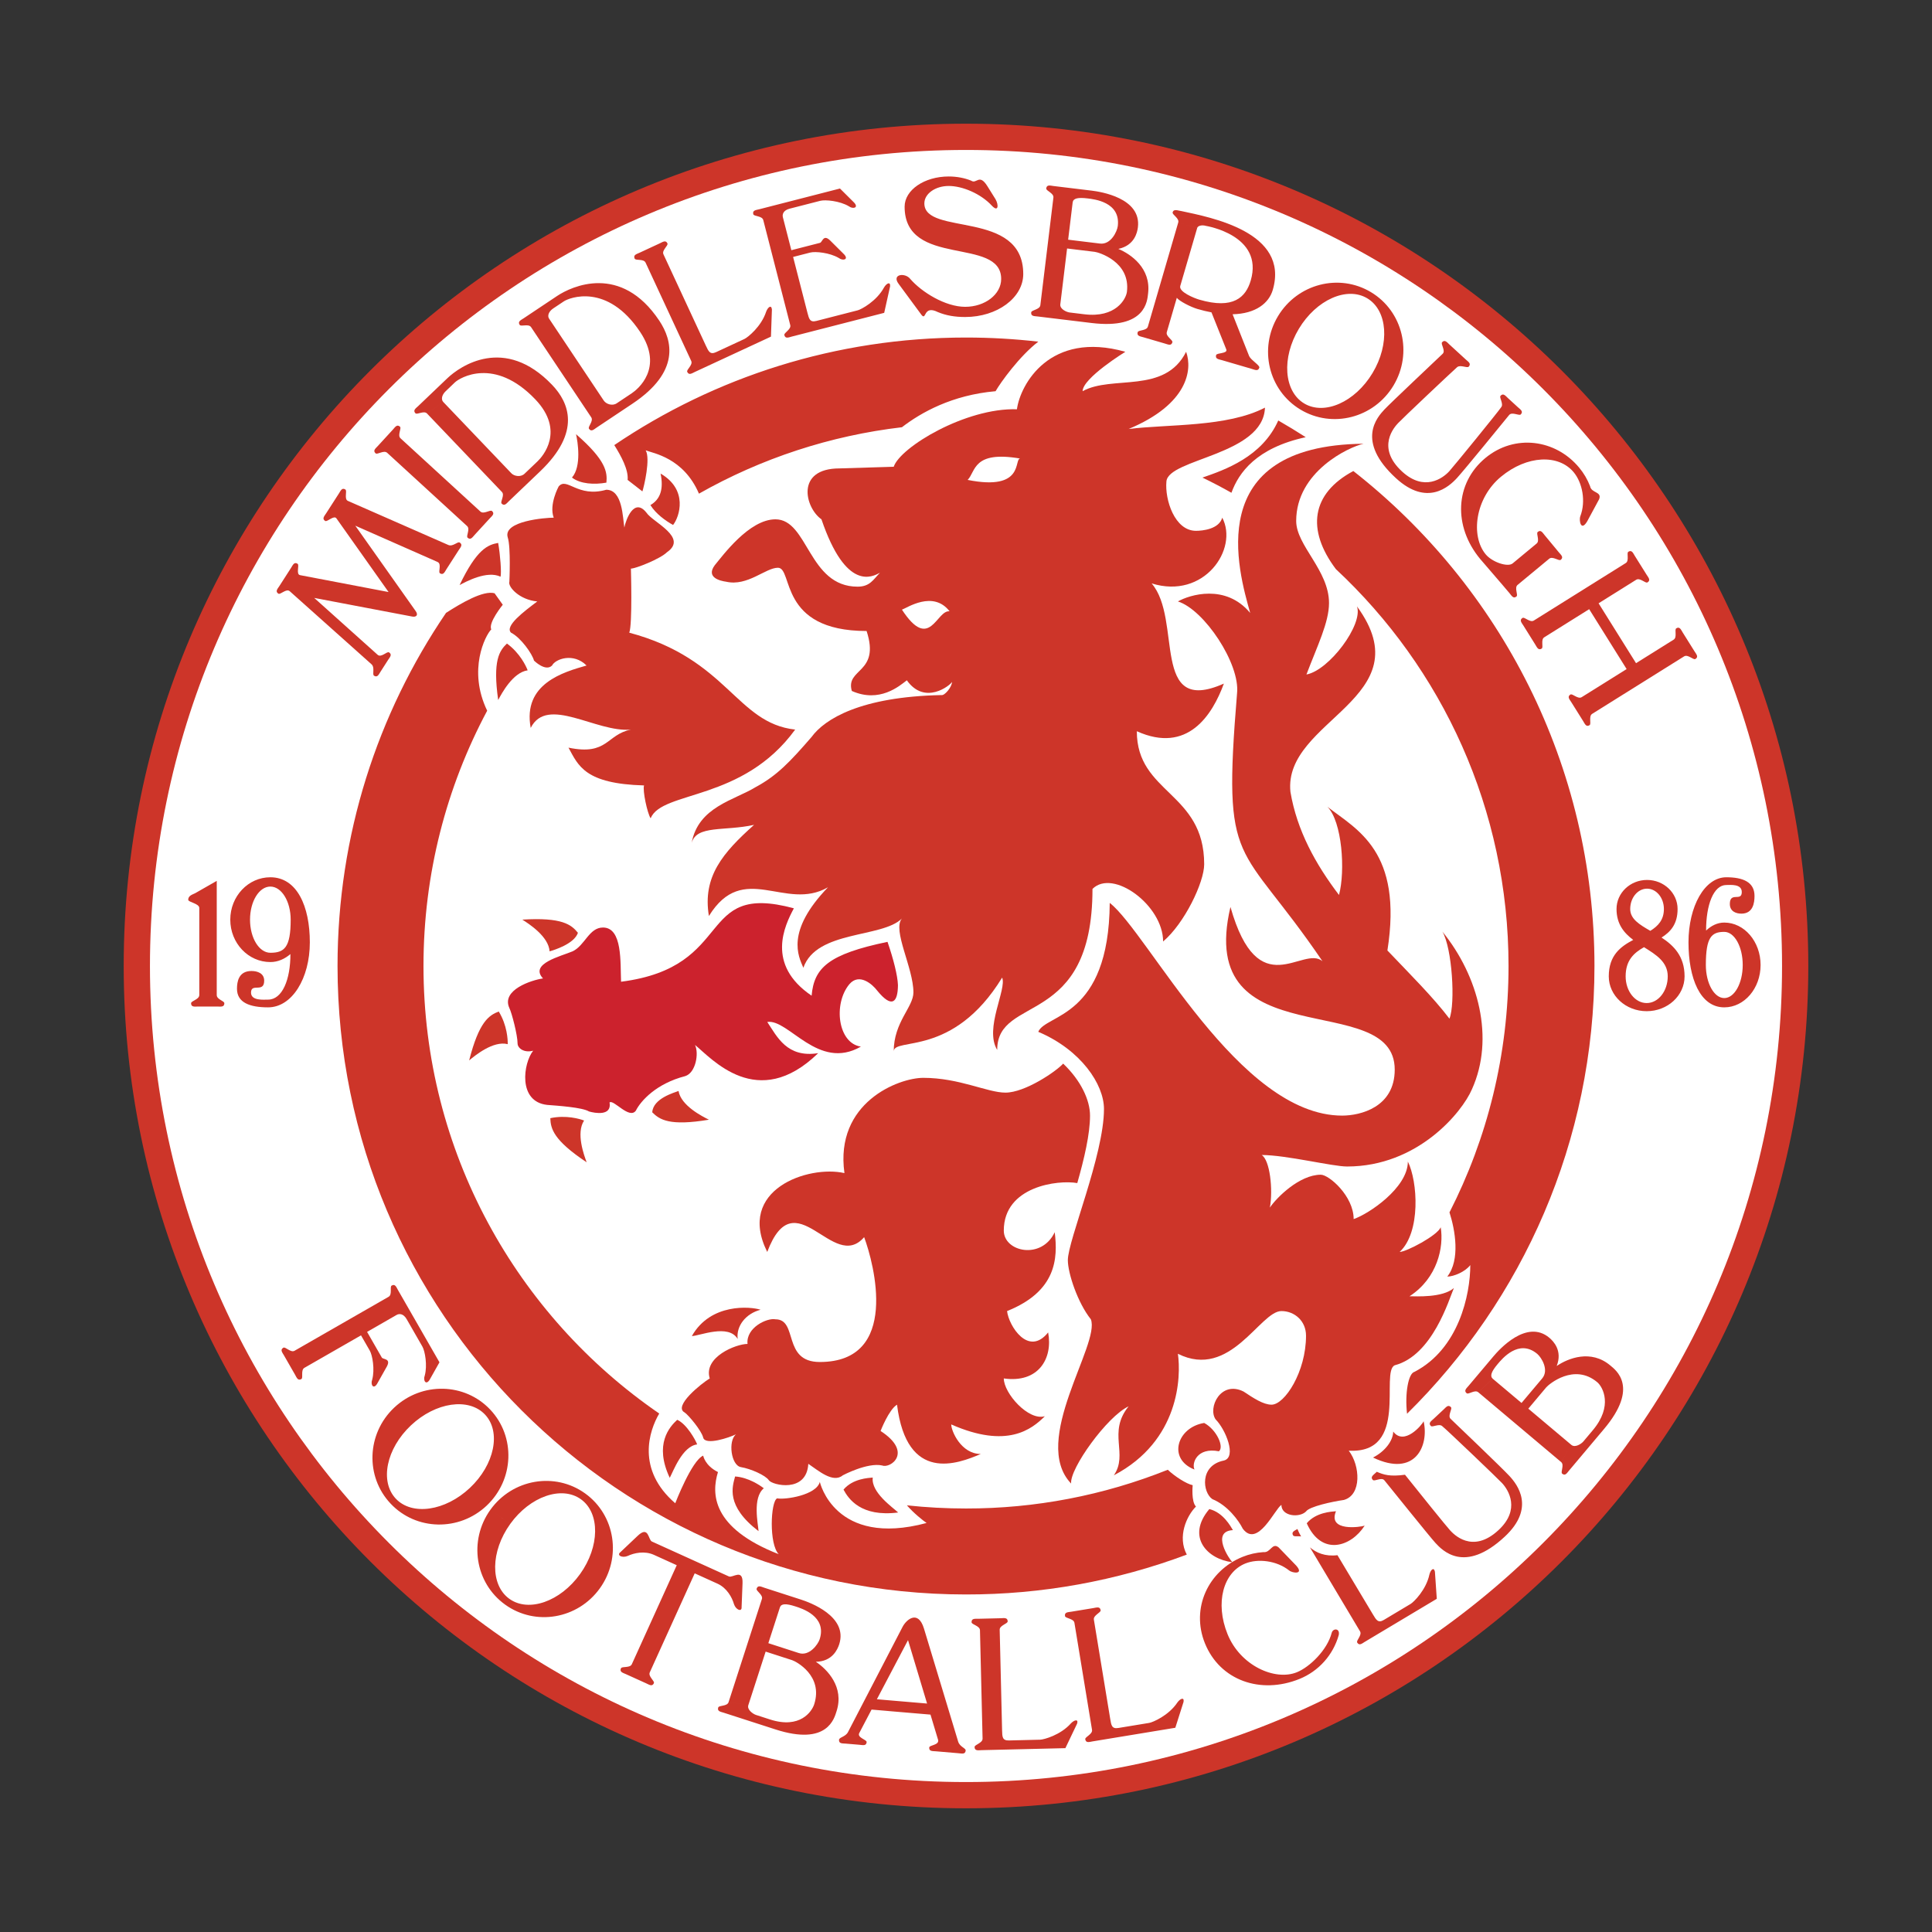<svg width="2500" height="2500" viewBox="0 0 2500 2500" fill="none" xmlns="http://www.w3.org/2000/svg">
<rect x="0" y="0" width="2500" height="2500" fill="#333333" stroke="none"/>
<path fill-rule="evenodd" clip-rule="evenodd" d="M1250 2339.93C1851.94 2339.93 2339.93 1851.94 2339.93 1250C2339.93 648.06 1851.94 160.06 1250 160.06C648.06 160.06 160.06 648.06 160.06 1250C160.06 1851.94 648.06 2339.93 1250 2339.93Z" fill="#CD3529"/>
<path fill-rule="evenodd" clip-rule="evenodd" d="M1250 2305.96C1833.2 2305.96 2305.96 1833.17 2305.96 1250C2305.96 666.828 1833.2 194.041 1250 194.041C666.827 194.041 194.041 666.815 194.041 1250C194.028 1833.17 666.827 2305.96 1250 2305.96Z" fill="white"/>
<path fill-rule="evenodd" clip-rule="evenodd" d="M1161.95 1274.73C1161.49 1262.35 1156.11 1240.95 1148.43 1218.76C1071.91 1234.7 1053.4 1252.3 1050.21 1288.42C990.682 1248.04 1015.4 1197.56 1027.27 1175.36C899.297 1140.69 953.498 1251.23 803.645 1270.35C802.582 1245.9 805.759 1200.21 780.261 1200.21C762.181 1200.21 756.876 1223.57 740.937 1231.01C726.06 1237.38 684.596 1246.95 702.663 1266.08C687.786 1268.21 648.462 1280.95 659.097 1304.33C662.288 1310.74 669.72 1339.41 669.72 1350.05C669.72 1356.4 678.228 1362.79 689.913 1359.59C677.177 1375.53 669.72 1425.48 707.993 1429.74C721.806 1430.8 753.686 1432.93 762.194 1438.24C769.639 1440.37 791.947 1444.6 788.769 1426.54C794.087 1422.32 814.281 1448.87 822.789 1437.18C829.157 1424.42 849.351 1402.1 886.561 1392.52C900.374 1388.3 904.641 1362.79 899.31 1352.15C920.555 1369.17 980.073 1439.32 1058.71 1362.79C1018.33 1369.17 1005.58 1341.53 992.835 1322.41C1020.47 1318.16 1058.71 1386.17 1113.99 1354.3C1084.23 1350.05 1077.85 1299.03 1099.11 1273.51C1111.86 1258.65 1128.86 1273.51 1135.24 1282.02C1154.35 1305.41 1161.79 1296.92 1161.95 1274.73Z" fill="#CC222D"/>
<path fill-rule="evenodd" clip-rule="evenodd" d="M841.906 1058.85C856.783 1022.72 960.93 1037.59 1028.94 944.082C952.435 935.574 941.799 852.685 814.268 818.678C818.522 808.056 816.382 735.775 816.382 735.775C822.776 735.775 854.643 723.026 863.151 714.505C890.789 695.374 844.552 675.725 836.589 663.495C820.636 643.288 810.014 671.99 807.9 682.638C805.759 669.876 805.759 633.729 784.515 633.729C747.318 644.377 733.492 616.739 722.883 629.501C722.883 629.501 710.133 652.872 716.502 669.876C705.879 669.876 650.602 674.13 656.996 695.374C661.237 708.124 659.11 752.765 659.11 752.765C656.996 759.134 671.873 776.15 695.244 778.277C678.241 791.026 652.755 810.157 661.237 818.665C673.987 825.033 688.863 846.303 690.977 854.786C690.977 854.786 705.866 869.662 714.362 861.167C718.616 852.672 742 844.163 759.003 861.167C729.238 869.675 676.088 884.551 686.736 941.942C707.993 899.428 771.753 948.324 816.382 944.082C784.502 950.451 786.629 978.102 735.619 967.454C748.368 990.839 756.876 1014.22 833.398 1016.35C831.258 1022.72 837.652 1052.48 841.906 1058.85ZM1343.51 1335.17C1353.08 1311.79 1434.94 1318.17 1436 1168.32C1485.96 1207.63 1602.86 1443.59 1736.76 1443.59C1760.14 1443.59 1804.77 1432.95 1804.77 1384.06C1804.77 1277.79 1545.45 1371.32 1592.21 1173.62C1628.33 1301.17 1685.73 1222.5 1711.24 1243.77C1602.86 1084.35 1581.6 1128.99 1600.73 897.301C1604.98 859.04 1558.23 788.886 1524.21 778.264C1539.07 769.769 1585.86 754.893 1617.73 793.127C1602.87 739.99 1553.97 576.338 1764.41 574.198C1745.28 578.452 1677.26 610.344 1677.26 674.104C1677.26 705.984 1719.74 737.876 1719.74 780.378C1719.74 805.306 1704.64 835.694 1690.53 872.788C1719.74 867.535 1764.39 808.017 1755.89 784.632C1843.06 903.656 1660.23 931.294 1669.81 1024.64C1678.21 1074.71 1702.53 1118.54 1732.66 1158.11C1741.02 1126.85 1736.76 1063.07 1717.64 1043.94C1755.89 1073.69 1815.6 1101.3 1795.3 1229.91C1825.07 1261.17 1854.22 1290.08 1875.57 1318.14C1883.42 1299.01 1879.16 1226.75 1866.43 1205.49C1913.17 1262.89 1934.44 1343.65 1904.67 1409.54C1891.91 1439.31 1834.53 1509.45 1743.14 1509.45C1723.98 1509.45 1664.49 1494.58 1632.59 1494.58C1643.23 1500.94 1647.48 1539.19 1643.23 1562.6C1651.74 1549.84 1681.48 1520.07 1709.12 1520.07C1719.73 1520.07 1751.62 1547.71 1751.62 1577.47C1770.77 1571.09 1821.76 1537.07 1821.76 1503.08C1834.52 1528.59 1838.76 1594.48 1811.15 1619.99C1819.66 1619.99 1860.05 1598.73 1864.27 1588.1C1868.53 1613.61 1860.05 1654.01 1823.9 1677.37C1832.41 1677.37 1866.43 1679.52 1881.3 1666.76C1874.95 1681.62 1853.66 1753.9 1804.78 1766.66C1785.65 1775.17 1823.91 1881.45 1745.28 1877.18C1760.14 1896.34 1762.28 1934.58 1738.9 1940.94C1724.01 1943.07 1694.27 1949.45 1690 1955.83C1681.49 1964.34 1658.13 1962.18 1658.13 1947.32C1649.62 1952.64 1627.3 2003.66 1608.15 1978.15C1602.86 1967.51 1588.51 1947.85 1568.84 1939.9C1556.1 1931.39 1551.83 1896.34 1583.7 1889.92C1600.72 1885.69 1585.85 1849.54 1573.09 1836.79C1562.48 1821.93 1579.47 1785.77 1609.21 1800.67C1621.97 1809.15 1634.75 1817.65 1645.36 1817.65C1662.36 1817.65 1689.99 1775.17 1689.99 1728.4C1689.99 1709.25 1675.12 1696.51 1658.12 1696.51C1630.48 1696.51 1592.21 1785.78 1524.19 1751.79C1528.45 1781.53 1526.32 1864.44 1441.3 1909.05C1460.43 1881.43 1432.8 1853.79 1460.43 1819.8C1432.8 1832.56 1383.91 1900.56 1386.04 1919.71C1332.89 1864.43 1424.29 1739.01 1411.55 1707.15C1394.53 1685.86 1381.79 1647.61 1381.79 1630.62C1381.79 1605.11 1428.54 1494.6 1428.54 1435.07C1428.55 1403.19 1398.79 1358.58 1343.51 1335.17Z" fill="#CD3529"/>
<path fill-rule="evenodd" clip-rule="evenodd" d="M909.907 1860.2C912.579 1870.84 943.927 1860.2 952.422 1855.95C941.787 1864.46 946.041 1896.35 958.79 1898.45C971.552 1900.58 990.67 1909.06 994.924 1915.47C999.178 1921.82 1043.81 1932.47 1045.95 1894.18C1058.68 1902.69 1077.83 1919.72 1090.58 1909.05C1090.58 1909.05 1122.47 1892.07 1141.6 1896.34C1152.22 1900.56 1181.99 1879.32 1139.47 1851.68C1139.47 1851.68 1150.09 1824.07 1160.74 1817.66C1173.48 1919.72 1239.38 1894.18 1269.14 1881.45C1243.63 1881.45 1230.88 1851.68 1230.88 1843.2C1303.14 1875.07 1335.03 1849.55 1352.03 1832.59C1330.78 1838.94 1298.91 1802.8 1298.91 1783.69C1343.51 1790.05 1362.67 1758.16 1356.29 1724.16C1330.78 1756.05 1305.29 1715.65 1303.14 1696.52C1366.92 1671.01 1369.05 1628.51 1364.8 1594.49C1347.78 1630.64 1298.91 1620 1298.91 1592.36C1298.91 1534.99 1369.05 1526.48 1394 1530.89C1402.99 1499.42 1410.49 1467.4 1410.49 1443.6C1410.49 1423.41 1398.56 1398.05 1375.73 1376.3C1366.91 1386.21 1326.53 1413.85 1301.02 1413.85C1277.64 1413.85 1241.49 1394.72 1194.74 1394.72C1162.84 1394.72 1079.95 1426.58 1092.7 1517.98C1045.95 1507.37 952.422 1539.24 992.797 1620.01C1028.92 1524.36 1077.83 1647.65 1118.2 1600.88C1130.94 1634.9 1164.94 1762.42 1060.81 1762.42C1011.91 1762.42 1033.17 1707.17 1003.42 1707.17C992.797 1705.02 965.158 1717.78 967.285 1739.04C952.409 1739.04 909.894 1756.05 918.402 1783.69C907.754 1790.05 870.57 1819.81 885.978 1827.76C890.789 1830.97 907.78 1851.16 909.907 1860.2ZM878.027 1411.71C872.723 1413.83 845.071 1421.25 844.02 1439.35C853.592 1448.89 866.341 1457.41 917.352 1448.89C908.843 1444.64 881.218 1430.82 878.027 1411.71ZM755.813 1449.96C750.483 1447.88 732.429 1442.54 712.092 1446.92C712.546 1460.45 716.061 1475.36 759.12 1503.99C755.813 1495.06 745.061 1466.12 755.813 1449.96ZM656.983 1351.14C657.165 1345.42 656.257 1326.59 645.363 1308.88C632.756 1313.77 619.838 1322.03 607.089 1372.16C614.391 1366.08 638.177 1346.33 656.983 1351.14ZM711.171 1231.03C716.67 1229.46 743.051 1221.47 747.837 1207.03C739.316 1196.55 727.487 1186.77 675.88 1189.99C683.909 1195.1 709.965 1211.67 711.171 1231.03ZM682.793 867.405C680.796 862.036 672.794 845.007 655.985 832.737C646.206 842.088 637.399 854.617 644.649 905.822C649.098 897.417 663.598 870.129 682.793 867.405ZM647.723 746.242C649.033 740.678 647.412 718.759 644.623 702.547C631.29 704.894 616.998 710.445 594.69 757.097C603.042 752.584 630.227 737.876 647.723 746.242ZM740.133 617.971C750.988 626.31 769.081 627.361 784.684 624.52C785.981 611.045 784.424 595.805 745.411 561.851C747.525 571.124 752.856 603.367 740.133 617.971ZM841.621 653.586C848.806 665.09 861.543 674.13 870.959 679.318C879.337 668.695 890.789 633.742 854.798 612.809C858.884 632.678 854.643 645.96 841.621 653.586Z" fill="#CD3529"/>
<path fill-rule="evenodd" clip-rule="evenodd" d="M954.549 1732.68C952.434 1715.67 965.184 1699.73 984.172 1694.81C971.331 1690.58 919.491 1685.89 895.264 1728.86C904.758 1728.8 942.863 1712.46 954.549 1732.68ZM902.112 1869.06C900.192 1863.66 888.649 1842.64 876.302 1837.22C866.38 1846.41 846.134 1868.71 866.639 1912.28C871.205 1903.92 882.865 1871.52 902.112 1869.06ZM988.348 1925.83C983.834 1922.31 968.491 1911.69 951.215 1910.55C947.778 1923.62 938.609 1948.42 981.565 1981.3C980.955 1971.83 973.42 1938.21 988.348 1925.83ZM1129.34 1911.95C1123.64 1912.46 1103.35 1913.34 1091.51 1927.55C1097.9 1939.46 1113.96 1963.3 1162.22 1957.16C1155.32 1950.63 1126.88 1931.2 1129.34 1911.95ZM1728.75 1955.54C1723.06 1956.02 1702.76 1956.9 1690.93 1971.12C1710.18 2014.28 1748.44 2001.55 1765.89 1974.15C1761.2 1976.03 1717.64 1982.43 1728.75 1955.54ZM1802.8 1852.42C1802.67 1864.46 1792.01 1878.26 1776.68 1886.04C1831.34 1912.28 1849.37 1870.76 1842.16 1839.1C1840.19 1843.76 1817.01 1871.34 1802.8 1852.42ZM1595.38 1979.96C1592.41 1975.05 1582.82 1957.16 1564.85 1952.73C1534.37 1988.85 1562.52 2017.76 1594.77 2021.53C1591.03 2018.12 1566.33 1981.69 1595.38 1979.96ZM1577.29 1877.96C1584.26 1872.41 1574.5 1850.1 1558.21 1841.3C1523.13 1846.93 1510.38 1887.84 1545.7 1901.59C1541.73 1893.69 1548.75 1872.38 1577.29 1877.96ZM924.796 731.521C935.418 718.758 969.425 672.002 1003.43 672.002C1045.95 672.002 1045.95 759.146 1109.71 759.146C1125.65 759.146 1129.9 750.119 1138.67 741.092C1128.84 746.41 1094.83 765.54 1062.96 672.002C1041.69 657.126 1028.93 606.116 1086.32 606.116L1156.47 603.976C1164.96 578.478 1249.99 527.454 1315.9 529.594C1320.15 497.702 1358.4 427.561 1456.18 455.213C1456.18 455.213 1400.9 489.22 1400.9 506.21C1439.15 484.953 1507.16 510.464 1534.83 455.213C1543.31 478.571 1536.96 523.226 1460.43 555.106C1511.43 548.738 1587.95 552.979 1636.85 527.467C1634.75 589.113 1511.43 593.38 1509.33 623.119C1507.18 646.504 1519.94 686.879 1547.58 686.879C1556.09 686.879 1577.34 684.765 1581.6 669.888C1602.86 710.263 1558.21 776.163 1490.2 754.918C1530.57 801.661 1488.05 927.079 1583.7 884.564C1568.84 924.952 1536.96 975.962 1471.04 946.209C1471.04 1026.98 1558.21 1024.84 1558.21 1118.38C1558.21 1141.77 1532.7 1194.9 1505.06 1218.29C1505.06 1171.53 1440.24 1123.7 1413.67 1150.25C1413.67 1330.94 1290.37 1286.29 1290.37 1358.58C1273.37 1330.94 1303.11 1279.91 1296.76 1265.03C1232.98 1369.19 1156.46 1341.55 1156.46 1360.68C1156.46 1322.44 1181.96 1303.28 1181.96 1284.16C1181.96 1252.3 1154.32 1203.4 1167.08 1188.51C1141.57 1214.03 1056.56 1203.39 1039.55 1252.28C1033.16 1237.39 1016.17 1205.51 1071.43 1148.12C1016.17 1180 961.954 1113.05 917.325 1185.32C908.817 1134.3 935.392 1103.48 975.767 1067.35C937.506 1075.85 901.373 1067.35 895.004 1090.73C903.5 1043.96 950.269 1035.48 977.907 1018.46C1005.55 1003.59 1022.54 985.508 1050.17 953.641C1067.18 930.256 1113.95 901.554 1218.09 899.427C1222.36 900.504 1231.89 888.792 1231.89 882.424C1229.77 886.678 1196.82 913.24 1173.44 880.284C1163.87 887.729 1138.06 910.037 1102.25 894.097C1093.74 864.344 1139.43 871.789 1121.37 816.512C1006.6 816.512 1026.79 734.672 1006.6 734.672C990.643 734.672 967.272 759.107 939.646 752.739C932.215 751.715 913.11 747.461 924.796 731.521ZM1320.15 593.367C1258.49 582.732 1262.75 610.37 1252.13 620.992C1326.53 635.869 1311.65 593.367 1320.15 593.367ZM1228.76 791.039C1207.48 763.4 1173.48 786.785 1167.11 788.899C1203.24 844.176 1211.74 788.899 1228.76 791.039Z" fill="#CD3529"/>
<path fill-rule="evenodd" clip-rule="evenodd" d="M1343.56 442.101C1319.25 460.725 1294.65 495.056 1288.26 506.21C1231.78 511.191 1191.84 533.81 1167.08 552.836C1074.68 563.683 985.384 592.907 904.447 638.787C884.447 592.187 845.136 586.571 835.512 582.732C841.906 593.367 833.398 629.501 831.258 635.869L812.128 620.993C813.451 607.893 803.607 589.8 794.878 575.962C924.744 488.091 1081.39 436.77 1250 436.77C1281.65 436.77 1312.86 438.573 1343.56 442.101ZM1593.48 637.633C1602.88 611.628 1625.75 579.593 1689.61 565.728C1677.95 558.219 1666.1 551.01 1654.07 544.108C1633.18 591.214 1585.02 607.932 1555.97 617.997C1568.71 624.17 1581.22 630.707 1593.48 637.633ZM1820.71 1829.37C1817.73 1803.36 1822.33 1777.17 1830.28 1775.18C1887.68 1745.42 1902.55 1675.28 1902.55 1637.01C1896.17 1645.51 1881.29 1651.89 1872.78 1651.89C1889.8 1630.23 1882.94 1591.46 1875.62 1568.81C1924.49 1473.16 1952.03 1364.8 1952.03 1250C1952.03 1047.26 1866.08 864.591 1728.62 736.436C1690.35 685.595 1696.63 638.696 1751.22 609.527C1941.17 758.394 2063.23 989.943 2063.23 1249.99C2063.23 1476.75 1970.42 1681.87 1820.71 1829.37ZM1173.53 1947.9C1182.19 1957.89 1194.66 1967.84 1199 1970.73C1079.97 2002.62 1060.84 1917.58 1060.84 1917.58C1056.58 1934.6 1016.21 1940.96 1005.57 1938.86C997.064 1943.09 994.937 1998.37 1007.69 2011.13C920.542 1977.11 920.542 1932.48 929.05 1904.84C912.034 1896.36 909.907 1883.59 909.907 1883.59C895.031 1889.94 873.773 1945.22 873.773 1945.22C823.009 1901.47 840.039 1851.16 853.047 1829.1C668.812 1702.57 547.986 1490.39 547.986 1250.01C547.986 1130.59 577.816 1018.13 630.408 919.647C604.936 866.912 628.022 822.115 635.713 814.424C631.459 805.915 650.589 782.544 650.589 782.544L639.967 767.668C625.259 763.647 596.648 780.547 577.155 793.088C488.545 923.318 436.77 1080.62 436.77 1250C436.77 1699.12 800.883 2063.23 1250 2063.23C1347.56 2063.34 1444.34 2045.87 1535.7 2011.65C1523.36 1988.45 1535.4 1961.65 1547.58 1949.46C1541.22 1943.08 1543.32 1921.82 1543.32 1921.82C1535.37 1920.23 1519.97 1910.32 1511.11 1901.86C1428.07 1935.09 1339.44 1952.1 1250 1951.99C1224.46 1952 1198.93 1950.63 1173.53 1947.9ZM518.259 567.155C513.94 563.199 519.932 554.289 517.597 552.136C513.668 548.543 511.216 552.785 508.363 555.923L488.973 577.064C486.107 580.216 482.086 583.004 486.003 586.597C488.351 588.75 496.703 581.993 501.022 585.948L604.443 680.744C608.749 684.7 602.744 693.61 605.078 695.763C609.008 699.356 611.447 695.115 614.313 691.976L633.703 670.835C636.595 667.684 640.603 664.882 636.673 661.29C634.325 659.137 625.973 665.881 621.654 661.951L518.259 567.155ZM435.447 670.913C432.269 666.024 423.437 675.829 420.752 674.091C416.278 671.224 419.766 667.774 422.049 664.195L438.443 638.722C440.752 635.156 442.438 630.551 446.912 633.431C449.584 635.143 444.98 645.778 450.09 648.112L580.151 705.218C586.091 707.773 592.161 700.316 594.845 702.028C599.32 704.92 595.831 708.344 593.535 711.924L577.725 736.501C575.43 740.081 573.731 744.685 569.269 741.806C566.571 740.081 572.006 729.692 566.065 727.124L459.752 680.239L538.012 790.909C541.63 796.084 538.362 798.73 533.55 797.835L406.589 773.699L488.74 847.367C493.435 851.349 500.737 842.464 503.421 844.176C507.883 847.056 504.42 850.493 502.099 854.072L492.488 869.052C490.166 872.606 488.493 877.21 484.006 874.357C481.334 872.606 485.381 863.864 480.828 859.662L374.891 764.996C370.417 761.157 362.894 769.911 360.209 768.199C355.748 765.32 359.211 761.857 361.532 758.303L376.616 734.828C378.912 731.262 380.611 726.644 385.072 729.537C387.77 731.261 382.66 743.129 388.263 744.231L502.799 766.085L435.447 670.913ZM573.614 520.179L661.704 612.42C665.362 616.246 673.779 617.789 678.76 613.003L695.685 596.856C702.209 590.63 731.534 557.467 692.637 516.729C639.786 461.374 594.806 488.908 588.659 494.784L576.753 506.171C571.37 511.307 570.683 517.118 573.614 520.179L552.603 535.094C548.556 530.879 539.776 537.052 537.558 534.77C533.913 530.905 538.09 528.375 541.163 525.444L578.828 489.479C595.144 473.902 652.833 433.515 714.478 498.078C736.138 520.749 752.558 558.686 698.954 609.916L658.592 648.437C655.518 651.381 652.794 655.453 649.111 651.614C646.932 649.306 653.495 640.823 649.461 636.582L552.59 535.12L573.614 520.179ZM710.497 412.283L781.273 518.363C784.23 522.785 792.245 525.743 797.991 521.904L817.445 508.921C824.955 503.914 859.584 476.328 828.314 429.481C785.851 365.838 736.773 385.163 729.705 389.884L715.983 399.028C709.822 403.139 708.136 408.729 710.497 412.283L687.216 423.333C683.974 418.483 674.246 423.061 672.482 420.415C669.525 415.98 674.091 414.203 677.631 411.855L720.95 382.945C739.731 370.43 803.529 340.638 853.073 414.89C870.466 440.985 880.102 481.191 818.418 522.358L771.999 553.316C768.459 555.677 765.074 559.218 762.116 554.782C760.34 552.136 768.316 544.925 765.073 540.048L687.216 423.333L710.497 412.283ZM899.259 481.243C895.407 483.033 891.503 486.016 889.272 481.191C887.923 478.286 896.898 472.372 894.434 467.08L835.37 339.834C832.905 334.542 822.594 337.564 821.258 334.659C819.028 329.847 823.788 328.784 827.653 327.007L853.683 314.919C857.535 313.129 861.426 310.172 863.67 314.971C865.006 317.863 856.056 323.79 858.495 329.082L913.331 447.185C916.898 454.889 918.921 459.234 926.625 455.654L963.277 438.638C967.596 436.627 985.132 422.646 991.396 403.334C993.471 397.666 998.101 393.762 998.853 400.442L997.608 435.603L899.259 481.243ZM1073.95 310.924L1092.37 329.238C1098.49 335.904 1090.76 337.889 1085.32 333.803C1073.68 326.916 1055.1 325.087 1048.41 326.812L1026.28 332.493L1044.79 404.566C1046.91 412.789 1048.09 417.432 1056.32 415.305L1109.85 401.557C1114.49 400.377 1134.27 389.807 1143.95 371.96C1146.99 366.785 1152.26 363.789 1151.79 370.482L1144.15 404.825L1024.74 435.486C1020.62 436.55 1016.26 438.767 1014.94 433.631C1014.13 430.545 1024.04 426.342 1022.58 420.675L987.674 284.79C986.221 279.123 975.534 280.238 974.743 277.164C973.42 272.002 978.309 271.847 982.434 270.783L1086.92 243.949L1105.34 262.262C1111.43 268.928 1103.71 270.913 1098.28 266.84C1086.63 259.953 1068.05 258.15 1061.37 259.862L1021.72 270.044C1013.5 272.158 1012.11 277.449 1013.03 281.055L1024 323.764L1061.07 314.258C1064.18 313.441 1065.27 302.728 1073.95 310.924ZM1213.61 403.853C1194.48 394.294 1199 415.175 1192.6 407.718L1162.84 367.343C1153.28 354.581 1171.35 352.467 1177.89 360.962C1192.6 377.965 1223.2 397.018 1248.94 397.018C1274.68 397.018 1295.52 380.87 1295.52 360.962C1295.52 305.698 1170.57 347.149 1170.57 267.437C1170.57 245.855 1196.15 228.359 1227.68 228.359C1238.25 228.359 1248.17 230.33 1256.65 233.754C1263.8 238.735 1266.99 223.858 1277.64 240.862L1288.25 257.865C1292.5 265.31 1291.87 274.881 1283.68 266.373C1269.12 250.433 1245.1 240.641 1227.67 240.641C1210.22 240.641 1196.11 250.732 1196.11 263.183C1196.11 305.698 1324.08 270.627 1324.08 354.581C1324.08 385.293 1290.41 410.208 1248.92 410.208C1235.64 410.208 1224.46 408.327 1213.61 403.853ZM1372.03 393.801L1380.8 321.534L1416.67 325.892C1421.41 326.449 1462.98 338.511 1458.24 377.55C1457.08 387.044 1443.76 411.596 1403.12 406.667L1384.12 404.359C1380.42 403.931 1371.28 400.13 1372.03 393.801L1346.2 394.943C1345.48 400.74 1334.74 401.025 1334.37 404.216C1333.71 409.482 1338.6 409.002 1342.8 409.521L1412.43 417.951C1483.13 426.55 1484.51 388.704 1485.62 379.742C1489.58 347.032 1463.4 328.862 1447.11 322.078C1467.98 317.643 1471.61 300.951 1472.44 294.09C1477.05 256.127 1423.96 248.073 1412.89 246.711L1363.29 240.706C1359.09 240.187 1354.45 238.553 1353.82 243.832C1353.45 246.996 1363.81 249.863 1363.1 255.673L1388.02 261.899C1388.69 256.62 1394.74 255.219 1407.4 256.763C1415.83 257.787 1450.19 261.406 1446.41 292.533C1445.58 299.394 1437.57 316.89 1423.34 315.166L1382.17 310.159L1388.02 261.899L1363.1 255.673L1346.2 394.943L1372.03 393.801Z" fill="#CD3529"/>
<path fill-rule="evenodd" clip-rule="evenodd" d="M1524.63 287.929L1485.35 422.607C1483.7 428.21 1473.07 426.77 1472.15 429.831C1470.68 434.928 1475.57 435.24 1479.64 436.446L1507.18 444.487C1511.28 445.667 1515.56 448.028 1517.06 442.931C1517.94 439.87 1508.19 435.356 1509.84 429.741L1522.78 385.371C1525.94 389.625 1540.89 397.303 1549.55 399.819C1555.88 401.687 1561.91 403.114 1567.64 404.19L1586.84 452.23C1588.83 457.781 1574.56 456.38 1573.66 459.454C1572.17 464.564 1577.08 464.876 1581.16 466.043L1619.66 477.301C1623.74 478.481 1628.04 480.841 1629.55 475.731C1630.4 472.683 1619.02 466.302 1616.42 460.868L1594.97 406.667C1624.92 405.941 1641.96 392.297 1646.98 375.099C1668.87 300.121 1565.89 281.159 1529.19 273.221C1524.88 272.806 1518.88 269.668 1517.41 274.765C1516.5 277.8 1526.26 282.313 1524.63 287.929L1549.13 295.063C1549.99 292.015 1555.35 290.795 1560.43 292.287C1560.43 292.287 1635.57 304.232 1618.47 362.907C1612.06 384.826 1595.85 400.572 1551.97 387.77C1545.33 385.851 1525.02 377.706 1527.25 370.041L1549.15 295.05L1524.63 287.929ZM1653.72 409.119C1678.95 367.187 1732.84 353.284 1774.1 378.095C1815.34 402.906 1828.36 457.016 1803.12 498.947C1777.9 540.891 1724.01 554.782 1682.75 529.984C1641.48 505.186 1628.5 451.076 1653.72 409.119L1680.75 425.396C1658.18 462.93 1661.22 506.197 1687.53 522.033C1713.85 537.857 1753.5 520.244 1776.07 482.696C1798.63 445.136 1795.6 401.881 1769.28 386.045C1742.99 370.235 1703.34 387.848 1680.75 425.396L1653.72 409.119ZM1814.38 610.241C1779.88 578.646 1805.05 551.968 1808.98 547.662C1814.03 542.175 1877.93 481.814 1885.53 475.096C1889.89 471.516 1898.37 476.782 1900.55 474.434C1904.12 470.518 1899.89 468.066 1896.75 465.213L1875.6 445.836C1872.46 442.957 1869.64 438.949 1866.05 442.866C1863.9 445.213 1871.07 453.929 1866.71 457.885C1860.94 463.41 1797.76 522.98 1791.31 530.023C1782.67 539.439 1753.56 570.424 1806.48 618.879C1846.45 655.492 1874.68 630.175 1885.44 618.425C1895.14 607.841 1947.23 543.862 1952.95 536.858C1956.9 532.552 1965.79 538.544 1967.94 536.196C1971.53 532.267 1967.28 529.828 1964.17 526.962L1951.25 515.121C1948.11 512.228 1945.3 508.221 1941.7 512.15C1939.55 514.511 1946.31 522.85 1942.36 527.169C1938.85 532.578 1880.68 603.976 1875.29 609.839C1866.84 619.034 1842.98 636.44 1814.38 610.241ZM2057.54 629.112C2054.2 620.437 2049.47 612.367 2043.53 605.221C2012.83 568.167 1959.84 561.371 1922.14 592.589C1882.47 625.454 1880.34 681.069 1915.26 723.22C1918.98 727.708 1943.8 756.151 1953.31 767.603C1956.02 770.871 1958.28 775.242 1962.33 771.831C1964.8 769.808 1959.24 760.599 1963.74 756.877L2004.67 722.987C2009.16 719.252 2017.16 726.424 2019.64 724.388C2023.71 720.99 2019.87 717.981 2017.14 714.712L1998.85 692.612C1996.11 689.343 1993.88 684.973 1989.81 688.358C1987.36 690.394 1992.9 699.589 1988.39 703.325L1957.32 729.083C1951.16 734.167 1930.98 727.591 1922.44 717.254C1902.83 693.61 1908.57 644.818 1942.27 616.881C1976.02 588.931 2016.8 587.466 2036.41 611.149C2047.6 624.663 2052.36 648.618 2044.92 668.034C2042.95 673.339 2045.68 688.319 2053.76 674.726L2069.26 645.998C2073.22 635.83 2059.22 638.385 2057.54 629.112ZM2104.85 865.771L2046.75 902.099C2041.78 905.212 2034.79 897.041 2032.1 898.727C2027.56 901.542 2031.01 905.031 2033.27 908.636L2048.5 932.954C2050.75 936.573 2052.4 941.19 2056.87 938.376C2059.59 936.677 2055.31 926.833 2060.27 923.72L2179.21 849.351C2184.17 846.252 2191.16 854.423 2193.87 852.723C2198.36 849.909 2194.91 846.433 2192.68 842.815L2177.45 818.483C2175.2 814.878 2173.55 810.26 2169.08 813.075C2166.37 814.774 2170.65 824.618 2165.68 827.731L2117.02 858.158L2068.56 780.663L2117.22 750.223C2122.19 747.111 2129.18 755.295 2131.87 753.609C2136.38 750.781 2132.96 747.292 2130.7 743.687L2115.47 719.368C2113.22 715.763 2111.59 711.133 2107.07 713.96C2104.38 715.646 2108.66 725.503 2103.72 728.59L1984.76 802.984C1979.82 806.071 1972.8 797.913 1970.12 799.599C1965.61 802.427 1969.06 805.929 1971.31 809.521L1986.51 833.852C1988.77 837.445 1990.42 842.075 1994.92 839.261C1997.6 837.575 1993.32 827.705 1998.29 824.631L2056.39 788.277L2104.85 865.771ZM1270.21 2264.69C1265.95 2264.79 1261.22 2265.99 1261.09 2260.66C1261.01 2257.47 1271.58 2255.61 1271.45 2249.76L1268.08 2109.53C1267.95 2103.68 1257.28 2102.33 1257.2 2099.17C1257.08 2093.85 1261.88 2094.79 1266.13 2094.68L1294.81 2093.99C1299.06 2093.89 1303.82 2092.72 1303.95 2098.03C1304.01 2101.22 1293.44 2103.07 1293.59 2108.92L1296.7 2239.07C1296.91 2247.58 1297.03 2252.34 1305.52 2252.15L1345.9 2251.16C1350.68 2251.06 1372.34 2245.21 1385.79 2230.01C1389.92 2225.68 1395.75 2223.93 1393.77 2230.36L1378.6 2262.1L1270.21 2264.69ZM502.851 1678.04C507.948 1675.12 504.018 1665.15 506.793 1663.55C511.398 1660.9 512.85 1665.58 514.964 1669.27L568.659 1762.82L555.923 1785.44C551.111 1793.1 547.155 1786.18 549.659 1779.87C553.186 1766.79 549.996 1748.43 546.559 1742.42L526.183 1706.94C521.955 1699.57 516.482 1699.65 513.252 1701.49L475.005 1723.45L494.031 1756.61C495.639 1759.4 506.236 1757.6 500.646 1768.14L487.897 1790.79C483.111 1798.41 479.142 1791.53 481.632 1785.18C485.173 1772.11 481.956 1753.72 478.519 1747.74L467.145 1727.94L393.879 1769.98C388.808 1772.9 392.711 1782.9 389.949 1784.5C385.345 1787.13 383.866 1782.47 381.752 1778.78L367.472 1753.9C365.345 1750.21 362.064 1746.59 366.668 1743.92C369.431 1742.35 376.123 1750.75 381.181 1747.87L502.851 1678.04ZM510.101 1821.45C545.729 1787.88 601.369 1789.05 634.39 1824.08C667.424 1859.11 665.323 1914.71 629.721 1948.31C594.106 1981.87 538.453 1980.7 505.432 1945.67C472.385 1910.63 474.486 1855.03 510.101 1821.45L531.76 1844.42C499.868 1874.46 491.126 1916.94 512.176 1939.28C533.252 1961.63 576.182 1955.36 608.061 1925.32C639.941 1895.29 648.696 1852.8 627.62 1830.46C606.544 1808.09 563.627 1814.35 531.76 1844.42L510.101 1821.45ZM634.623 1953.55C663.196 1913.81 718.058 1904.38 757.136 1932.47C796.24 1960.59 804.748 2015.58 776.175 2055.33C747.603 2095.05 692.767 2104.5 653.663 2076.38C614.559 2048.29 606.051 1993.27 634.623 1953.55L660.252 1971.96C634.675 2007.53 634.157 2050.92 659.084 2068.86C684.038 2086.8 724.997 2072.48 750.56 2036.89C776.124 2001.33 776.655 1957.95 751.714 1940.04C726.774 1922.11 685.828 1936.4 660.239 1971.96L634.623 1953.55ZM943.213 2039.92C948.051 2042.1 961.526 2029.11 960.839 2048.64L959.62 2079.6C960.113 2086.24 952.149 2083.22 949.737 2075.69C947.273 2066.98 940.554 2054.77 928.453 2049.27L898.947 2035.9L840.83 2164.01C838.404 2169.32 847.444 2175.15 846.121 2178.06C843.917 2182.9 840 2179.96 836.135 2178.22L809.988 2166.37C806.136 2164.62 801.324 2163.58 803.529 2158.77C804.826 2155.85 815.176 2158.79 817.588 2153.47L875.705 2025.37L846.173 2011.97C834.072 2006.47 820.467 2009.5 812.296 2013.36C805.033 2016.47 797.524 2012.51 802.841 2008.47L825.331 1987.16C839.585 1973.79 838.677 1992.51 843.515 1994.71L943.213 2039.92ZM1150.57 2200.2L1199.64 2204.38L1174.97 2122.33L1134.67 2198.83L1150.57 2200.2L1149.39 2214.03L1127.8 2212.18L1111.76 2242.77C1109.11 2248.67 1121.7 2251.08 1121.44 2254.25C1120.99 2259.57 1116.32 2258.08 1112.09 2257.73L1094.35 2256.23C1090.11 2255.88 1085.26 2256.51 1085.7 2251.21C1085.97 2248.02 1094.04 2247.39 1097.19 2241.51L1168.04 2104.93C1173.08 2095.46 1188.04 2082.87 1195.57 2107.24L1239.88 2253.68C1241.97 2260.51 1249.83 2261.99 1249.57 2265.18C1249.12 2270.47 1244.44 2269.01 1240.19 2268.66L1211.08 2266.18C1206.84 2265.81 1201.99 2266.48 1202.43 2261.19C1202.7 2258 1215.47 2258.3 1213.92 2251.49L1204.05 2218.69L1149.38 2214.06L1150.57 2200.2ZM1413.91 2253.34C1409.74 2254.03 1405.17 2255.84 1404.31 2250.6C1403.81 2247.47 1414.02 2244.17 1413.08 2238.4L1390.31 2099.96C1389.37 2094.22 1378.61 2094.36 1378.1 2091.19C1377.25 2085.95 1382.14 2086.23 1386.31 2085.54L1414.64 2080.88C1418.84 2080.19 1423.38 2078.38 1424.24 2083.62C1424.77 2086.76 1414.53 2090.05 1415.47 2095.82L1436.62 2224.3C1437.98 2232.68 1438.77 2237.4 1447.15 2236L1487.02 2229.44C1491.7 2228.67 1512.35 2219.89 1523.57 2202.97C1527.07 2198.08 1532.59 2195.55 1531.52 2202.2L1520.86 2235.72L1413.91 2253.34ZM968.336 2206.43L990.734 2137.17L1025.12 2148.29C1029.67 2149.73 1065.62 2168.07 1053.53 2205.48C1050.58 2214.57 1035.35 2237.58 996.415 2224.99L978.218 2219.11C974.665 2217.96 966.364 2212.51 968.336 2206.43L942.759 2202.63C940.956 2208.21 930.36 2206.46 929.374 2209.46C927.753 2214.56 932.63 2214.99 936.663 2216.3L1003.41 2237.86C1071.16 2259.76 1079.72 2222.89 1082.51 2214.3C1092.65 2182.94 1070.42 2160.11 1055.7 2150.34C1077.04 2149.99 1083.79 2134.28 1085.93 2127.72C1097.68 2091.28 1047.11 2073.28 1036.49 2069.86L988.957 2054.5C984.911 2053.18 980.683 2050.7 979.049 2055.77C978.063 2058.81 987.699 2063.58 985.884 2069.14L1009.18 2080.01C1010.81 2074.94 1017.02 2074.75 1029.16 2078.66C1037.26 2081.27 1070.28 2091.37 1060.64 2121.22C1058.53 2127.78 1047.33 2143.44 1033.66 2139.03L994.223 2126.26L1009.18 2080.01L985.884 2069.14L942.759 2202.62L968.336 2206.43ZM1818.05 1908.31C1835.09 1929.76 1872.29 1975.84 1876.41 1980.25C1880.4 1984.53 1905.01 2011.71 1939.21 1979.82C1967.6 1953.38 1952.13 1928.22 1943.62 1919.07C1938.18 1913.25 1871.63 1849.62 1866.52 1845.69C1862.51 1841.41 1853.65 1847.47 1851.47 1845.16C1847.85 1841.25 1852.08 1838.78 1855.19 1835.88L1868.01 1823.9C1871.12 1821.03 1873.88 1816.99 1877.53 1820.89C1879.68 1823.2 1872.99 1831.63 1876.97 1835.88C1883.53 1842.13 1943.18 1899.14 1952.96 1909.66C1963.86 1921.28 1986.83 1951.43 1947.19 1988.38C1894.7 2037.29 1866.1 2005.84 1857.41 1996.51C1850.9 1989.52 1796.49 1921.78 1791.45 1915.61C1787.88 1910.98 1778.63 1917.41 1776.46 1915.08C1772.81 1911.2 1777.04 1908.72 1780.15 1905.8L1781.57 1904.48C1790.41 1908.28 1798.36 1910.97 1818.05 1908.31ZM1683.63 1988.12C1679.58 1987.46 1674.44 1988.76 1673.29 1986.83C1670.56 1982.29 1675.21 1980.74 1678.87 1978.54C1679.53 1980.09 1681.02 1983.69 1683.63 1988.12ZM1695.08 2002.31C1703.09 2009.2 1714.56 2014.37 1730.67 2012.41L1776.6 2089.14C1780.93 2096.43 1783.38 2100.54 1790.68 2096.19L1825.36 2075.46C1829.46 2073.01 1845.43 2057.28 1849.66 2037.38C1851.12 2031.56 1855.31 2027.17 1856.78 2033.76L1859.19 2068.85L1766.14 2124.47C1762.5 2126.65 1758.92 2130.02 1756.21 2125.46C1754.56 2122.75 1762.88 2115.91 1759.85 2110.89L1695.08 2002.31ZM1681.63 2172.51C1630.9 2193.06 1578.51 2174.24 1559.19 2126.48C1540.8 2081.14 1563.28 2032.66 1607.9 2014.57C1616.51 2011.09 1625.63 2009.02 1634.9 2008.43C1644.23 2009.6 1646.04 1995.52 1654.57 2002.35L1677.26 2025.85C1687.78 2037.65 1672.67 2035.73 1668.22 2032.23C1651.96 2019.26 1627.67 2016.58 1611.4 2023.17C1582.93 2034.72 1571.99 2074.01 1588.45 2114.62C1604.89 2155.23 1649.68 2175.42 1678.14 2163.89C1694.81 2157.13 1717.51 2135.11 1723.21 2112.89C1724.89 2106.61 1734.26 2106.71 1732.31 2115.87C1728.72 2128.55 1722.3 2140.24 1713.52 2150.05C1704.74 2159.87 1693.83 2167.55 1681.63 2172.51ZM280.471 1139.85L252.573 1155.79C248.864 1157.63 243.546 1158.98 243.546 1164.3C243.546 1167.49 257.878 1169.08 257.878 1174.92V1287.57C257.878 1293.42 247.255 1295.02 247.255 1298.21C247.255 1303.5 252.041 1302.46 256.282 1302.46H281.249C285.503 1302.46 290.302 1303.5 290.302 1298.21C290.302 1295.02 280.458 1293.42 280.458 1287.57L280.471 1139.85ZM349.833 1135.18C384.385 1135.18 400.921 1172.88 400.921 1219.37C400.921 1265.85 377.991 1303.51 346.915 1303.51C323.258 1303.51 306.657 1297.4 306.657 1279.43C306.657 1270.56 308.654 1256.47 325.385 1256.47C333.089 1256.47 341.857 1259.39 341.857 1268.96C341.857 1285.43 324.815 1271.41 324.815 1284.38C324.815 1295.25 341.04 1293.5 346.915 1293.5C365.254 1293.5 375.877 1267.61 375.786 1234.58C368.51 1240.79 359.742 1244.9 349.833 1244.9C321.183 1244.9 297.98 1220.34 297.98 1190.05C297.98 1159.74 321.183 1135.18 349.833 1135.18V1147.22C335.294 1147.22 323.531 1166.4 323.531 1190.05C323.531 1213.7 335.294 1232.88 349.833 1232.88C367.9 1232.88 376.136 1226.17 376.136 1190.05C376.136 1166.4 364.372 1147.22 349.833 1147.22V1135.18ZM2231.2 1303.51C2199.92 1303.51 2184.9 1265.85 2184.9 1219.37C2184.9 1172.88 2205.7 1135.18 2233.86 1135.18C2255.31 1135.18 2270.33 1141.33 2270.33 1159.28C2270.33 1168.16 2268.53 1182.25 2253.35 1182.25C2246.36 1182.25 2238.41 1179.32 2238.41 1169.74C2238.41 1153.26 2253.86 1167.31 2253.86 1154.31C2253.86 1143.45 2239.16 1145.19 2233.85 1145.19C2217.23 1145.19 2207.61 1171.07 2207.67 1204.13C2214.26 1197.91 2222.21 1193.8 2231.18 1193.8C2257.14 1193.8 2278.19 1218.38 2278.19 1248.66C2278.22 1278.96 2257.17 1303.51 2231.2 1303.51V1291.5C2244.38 1291.5 2255.07 1272.32 2255.07 1248.66C2255.07 1224.99 2244.38 1205.84 2231.2 1205.84C2214.83 1205.84 2207.36 1212.54 2207.36 1248.66C2207.36 1272.32 2218.05 1291.5 2231.2 1291.5V1303.51ZM2130.79 1308.48C2103.71 1308.48 2081.75 1288.29 2081.75 1263.39C2081.75 1236.14 2097.03 1224.89 2113.38 1216.25C2101.43 1207.2 2091.78 1195.73 2091.78 1176.24C2091.78 1155.48 2109.45 1138.65 2131.27 1138.65V1149.93C2119.23 1149.93 2109.48 1161.72 2109.48 1176.24C2109.48 1189.17 2121.46 1196.4 2135.52 1204.5C2145.6 1198.24 2153.08 1190.31 2153.08 1176.24C2153.08 1161.72 2143.33 1149.93 2131.27 1149.93V1138.65C2153.08 1138.65 2170.79 1155.48 2170.79 1176.24C2170.79 1195.97 2161.57 1205.89 2150.04 1213.18C2165.72 1223.45 2179.83 1237.33 2179.83 1263.39C2179.83 1288.29 2157.9 1308.48 2130.79 1308.48V1297.95C2145.86 1297.95 2158.05 1282.48 2158.05 1263.4C2158.05 1244.66 2143.08 1235.51 2127.33 1225.64C2114.36 1233.02 2103.57 1242.48 2103.57 1263.4C2103.57 1282.48 2115.73 1297.95 2130.79 1297.95V1308.48ZM2033.31 1869.67L1977.63 1822.81L2000.88 1795.15C2003.97 1791.5 2036.81 1763.3 2066.9 1788.63C2074.19 1794.8 2087.44 1819.39 2061.1 1850.69L2048.79 1865.34C2046.38 1868.18 2038.2 1873.78 2033.31 1869.67L2020.13 1891.91C2024.59 1895.69 2018.96 1904.83 2021.43 1906.91C2025.48 1910.33 2027.73 1906 2030.49 1902.73L2075.66 1849.05C2121.53 1794.61 2090.6 1772.75 2083.71 1766.9C2058.51 1745.69 2028.96 1757.65 2014.37 1767.58C2022.1 1747.7 2010.09 1735.51 2004.83 1731.06C1975.54 1706.45 1939.77 1746.47 1932.59 1755L1900.39 1793.2C1897.66 1796.47 1893.78 1799.43 1897.84 1802.85C1900.29 1804.92 1908.36 1797.8 1912.83 1801.55L1931.68 1784.12C1927.63 1780.67 1929.78 1774.85 1937.98 1765.09C1943.45 1758.58 1965.28 1731.81 1989.28 1752C1994.54 1756.46 2004.83 1772.75 1995.55 1783.71L1968.85 1815.42L1931.66 1784.11L1912.82 1801.54L2020.12 1891.9L2033.31 1869.67Z" fill="#CD3529"/>
</svg>
